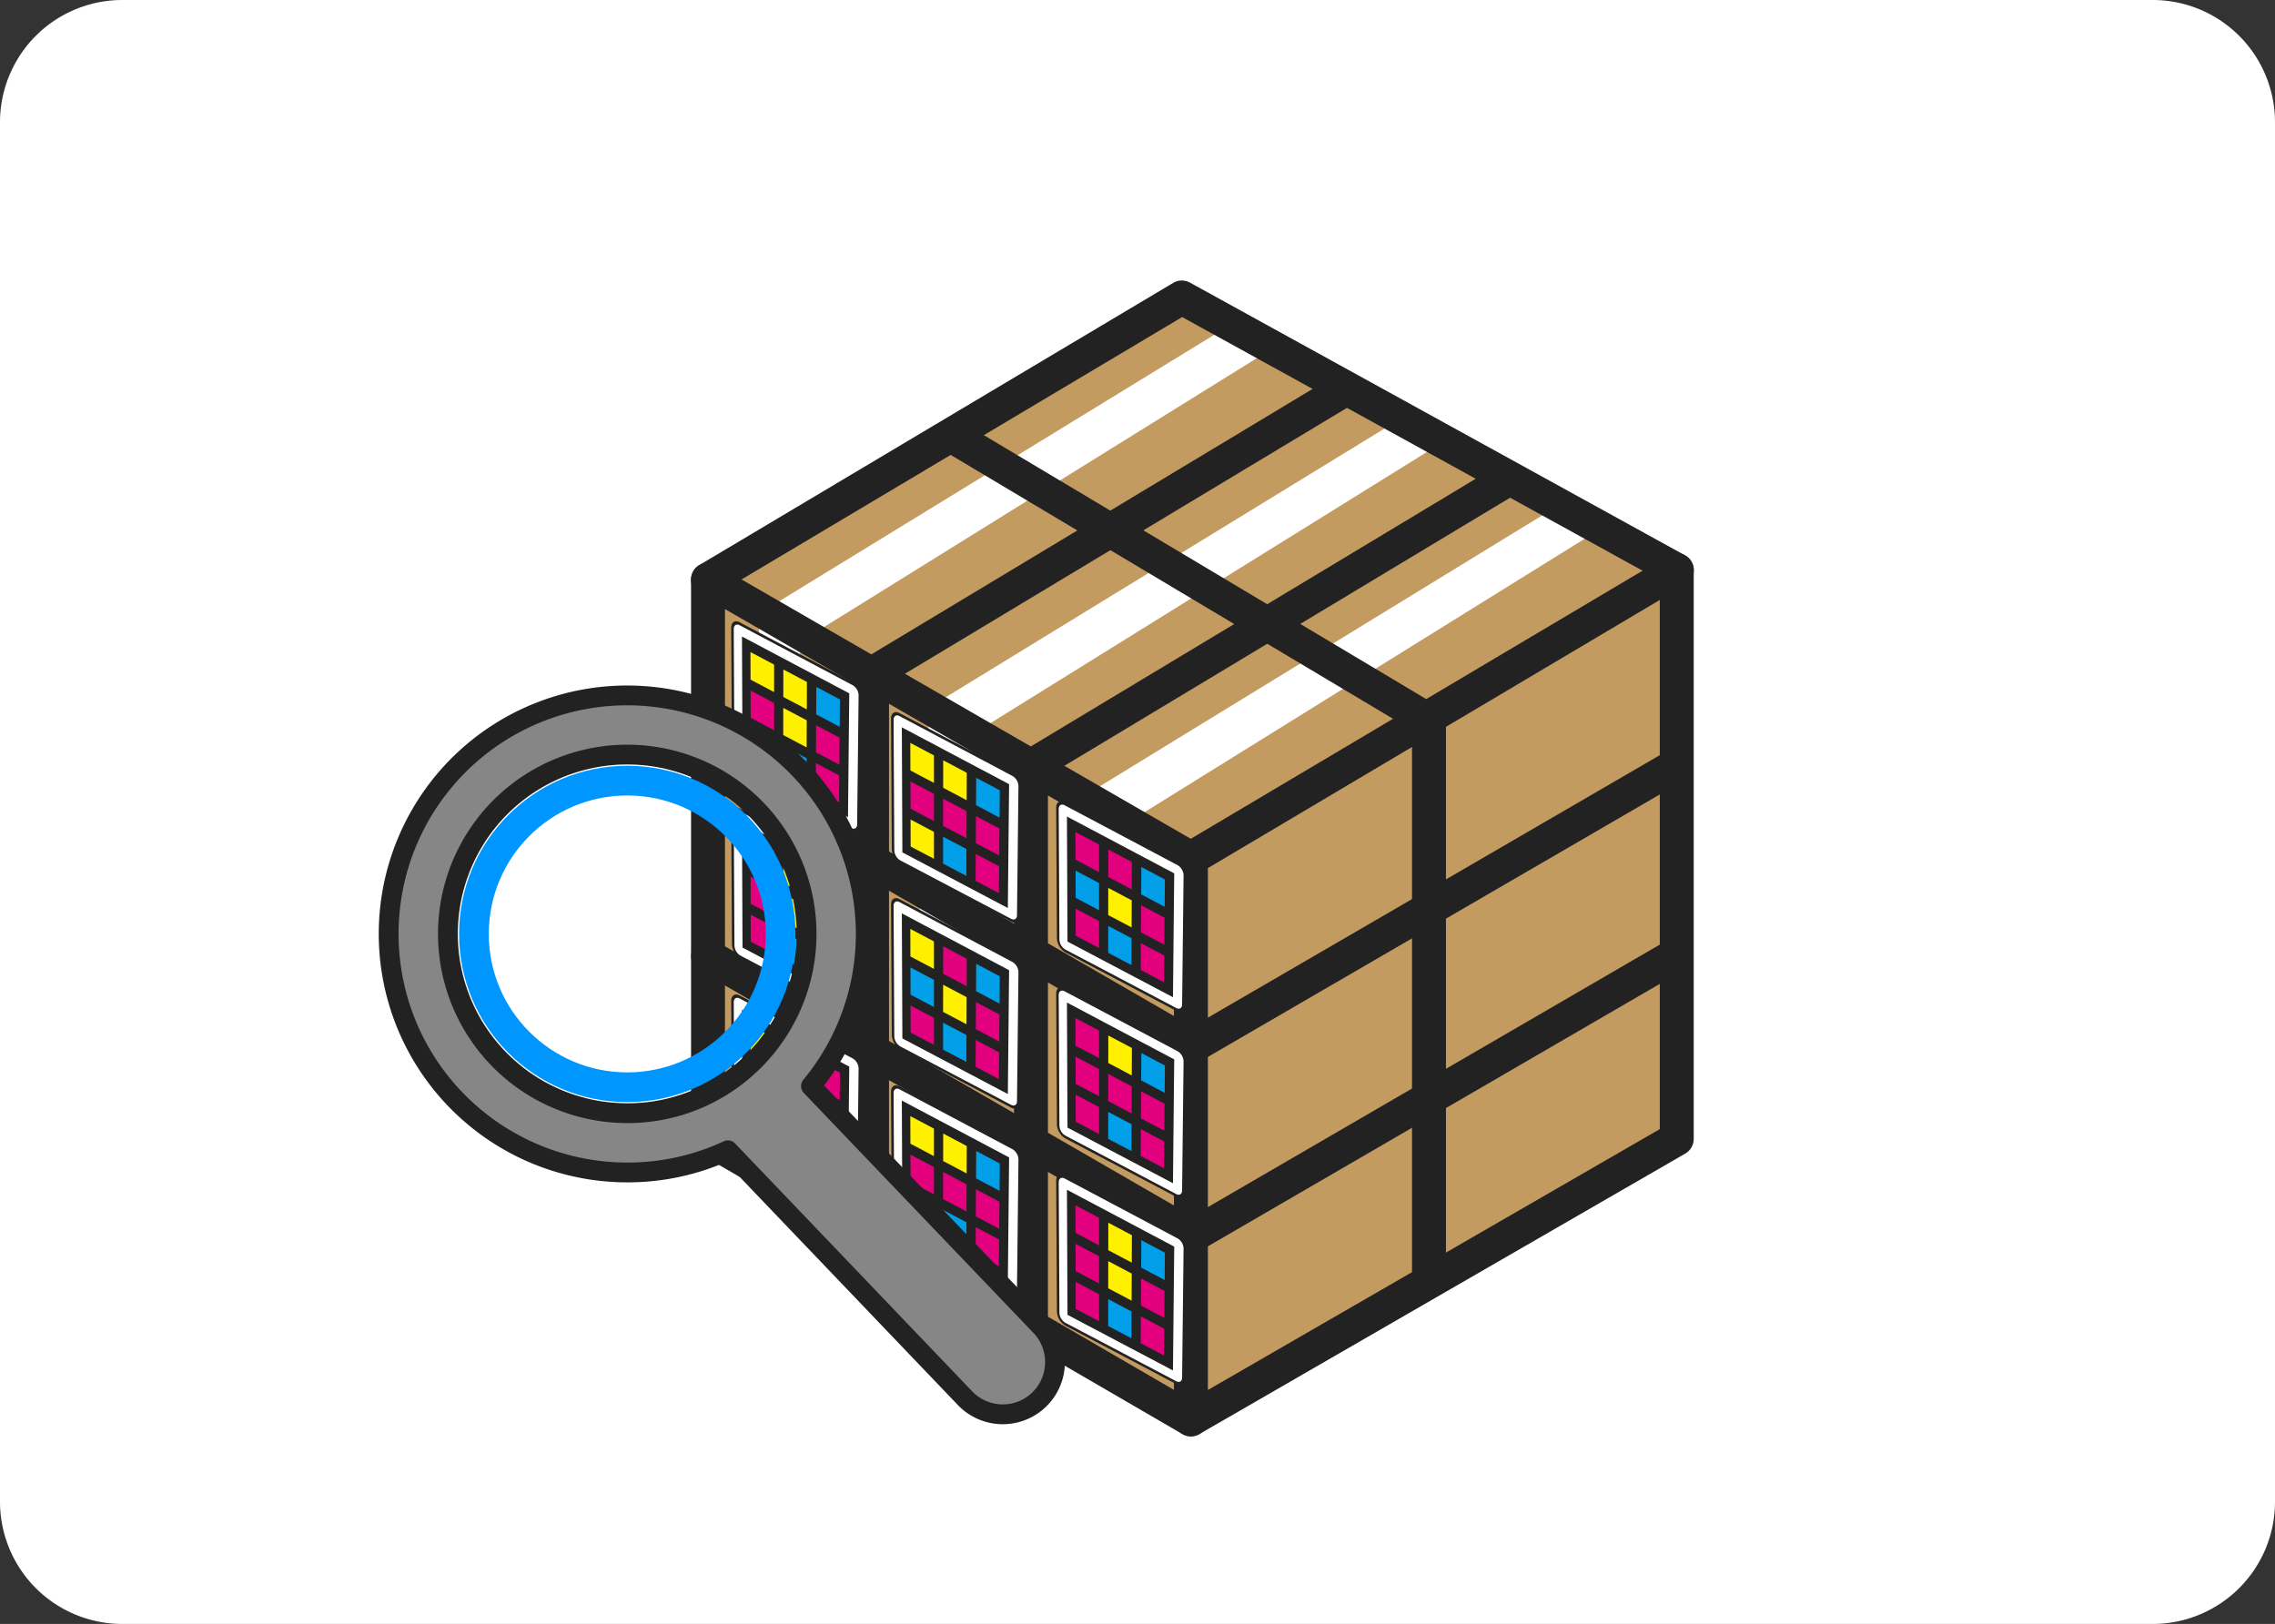 <svg xmlns="http://www.w3.org/2000/svg" xmlns:xlink="http://www.w3.org/1999/xlink" width="465" height="332" viewBox="0 0 465 332">
  <rect x="0" y="0" width="465" height="332" fill="#333333" stroke="none"/>
  <defs>
    <clipPath id="clip-path">
      <rect id="長方形_3382" data-name="長方形 3382" width="269.192" height="236.293" fill="none"/>
    </clipPath>
  </defs>
  <g id="グループ_6069" data-name="グループ 6069" transform="translate(-360 -3059)">
    <path id="パス_20314" data-name="パス 20314" d="M25,0H440a25,25,0,0,1,25,25V307a25,25,0,0,1-25,25H25A25,25,0,0,1,0,307V25A25,25,0,0,1,25,0Z" transform="translate(360 3059)" fill="#fff"/>
    <g id="グループ_5383" data-name="グループ 5383" transform="translate(437 3116.354)">
      <path id="パス_20987" data-name="パス 20987" d="M254.2,174.894V58.615L153.031,2.878,56.188,60.563v114.33l98.7,57.338Z" transform="translate(11.526 0.59)" fill="#c39b61"/>
      <path id="パス_20988" data-name="パス 20988" d="M224.6,43.633l-96.439,59.921v15.8l-8.4-4.142V97.774l97.99-60.016Z" transform="translate(24.568 7.746)" fill="#fff"/>
      <path id="パス_20989" data-name="パス 20989" d="M198.412,28.563,101.973,88.484v15.8l-8.4-5.474V82.7l97.99-60.016Z" transform="translate(19.195 4.654)" fill="#fff"/>
      <path id="パス_20990" data-name="パス 20990" d="M169.669,12.578,73.23,72.5V88.3l-8.4-5.474V66.719L162.818,6.7Z" transform="translate(13.299 1.375)" fill="#fff"/>
      <path id="パス_20991" data-name="パス 20991" d="M128.41,139.756v-16.09l-8.648-4.842V134.78Z" transform="translate(24.568 24.376)" fill="#fff"/>
      <path id="パス_20992" data-name="パス 20992" d="M100.729,124.391V108.3l-8.648-4.842v15.956Z" transform="translate(18.889 21.223)" fill="#fff"/>
      <path id="パス_20993" data-name="パス 20993" d="M73.476,109.032V92.942L64.828,88.1v15.956Z" transform="translate(13.299 18.073)" fill="#fff"/>
      <path id="パス_20994" data-name="パス 20994" d="M128.41,172.582v-16.09l-8.648-4.842v15.956Z" transform="translate(24.568 31.109)" fill="#fff"/>
      <path id="パス_20995" data-name="パス 20995" d="M100.729,157.217v-16.09l-8.648-4.842v15.956Z" transform="translate(18.889 27.957)" fill="#fff"/>
      <path id="パス_20996" data-name="パス 20996" d="M73.476,141.858v-16.09l-8.648-4.842v15.956Z" transform="translate(13.299 24.807)" fill="#fff"/>
      <g id="グループ_5382" data-name="グループ 5382">
        <g id="グループ_5381" data-name="グループ 5381" clip-path="url(#clip-path)">
          <path id="パス_20997" data-name="パス 20997" d="M138.68,226.8a3.467,3.467,0,0,1-3.468-3.47V108.658a3.47,3.47,0,0,1,1.7-2.984l99.3-58.94a3.47,3.47,0,0,1,5.24,2.984V166a3.471,3.471,0,0,1-1.735,3l-99.3,57.339a3.482,3.482,0,0,1-1.735.464m3.47-116.171V217.326l92.366-53.332V55.812ZM237.985,166h0Z" transform="translate(27.737 9.488)" fill="#222"/>
          <path id="パス_20998" data-name="パス 20998" d="M155.479,226.474a3.463,3.463,0,0,1-1.74-.47l-98.7-57.339a3.468,3.468,0,0,1-1.727-3V51.336a3.469,3.469,0,0,1,5.2-3.006l98.7,56.992a3.469,3.469,0,1,1-3.47,6.009l-93.5-53.987V163.669L157.225,220a3.47,3.47,0,0,1-1.746,6.469" transform="translate(10.936 9.819)" fill="#222"/>
          <path id="パス_20999" data-name="パス 20999" d="M56.781,64.625A3.47,3.47,0,0,1,55,58.173L151.846.488A3.471,3.471,0,0,1,155.3.43L256.461,56.168a3.469,3.469,0,1,1-3.349,6.076L153.689,7.467,58.554,64.135a3.457,3.457,0,0,1-1.773.489" transform="translate(10.936 0)" fill="#222"/>
          <path id="パス_21000" data-name="パス 21000" d="M195.524,202.641a3.47,3.47,0,0,1-3.47-3.47V87.017L97.022,30.309a3.469,3.469,0,1,1,3.555-5.958L197.3,82.068a3.467,3.467,0,0,1,1.692,2.979V199.172a3.47,3.47,0,0,1-3.47,3.47" transform="translate(19.556 4.895)" fill="#222"/>
          <path id="パス_21001" data-name="パス 21001" d="M111.554,210.6a3.47,3.47,0,0,1-3.47-3.47V92.925a3.468,3.468,0,0,1,1.681-2.973l97.257-58.52a3.469,3.469,0,0,1,3.577,5.945L115.023,94.886V207.128a3.47,3.47,0,0,1-3.47,3.47" transform="translate(22.172 6.346)" fill="#222"/>
          <path id="パス_21002" data-name="パス 21002" d="M84.6,194.805a3.47,3.47,0,0,1-3.47-3.47V77.133a3.468,3.468,0,0,1,1.681-2.973l96.068-57.8a3.469,3.469,0,0,1,3.577,5.945L88.065,79.094V191.336a3.47,3.47,0,0,1-3.47,3.47" transform="translate(16.642 3.253)" fill="#222"/>
          <path id="パス_21003" data-name="パス 21003" d="M155.782,143.708a3.477,3.477,0,0,1-1.734-.464l-99-57.166a3.47,3.47,0,0,1,3.468-6.01l97.266,56.162,96.856-56.266a3.469,3.469,0,1,1,3.486,6l-98.595,57.275a3.462,3.462,0,0,1-1.743.47" transform="translate(10.936 16.307)" fill="#222"/>
          <path id="パス_21004" data-name="パス 21004" d="M155.782,175.844a3.478,3.478,0,0,1-1.734-.464l-99-57.166a3.469,3.469,0,0,1,3.468-6.009l97.266,56.161L252.633,112.1a3.469,3.469,0,0,1,3.486,6l-98.595,57.275a3.462,3.462,0,0,1-1.743.47" transform="translate(10.936 22.899)" fill="#222"/>
          <path id="パス_21005" data-name="パス 21005" d="M84.627,100.3,61.933,88.33a3.009,3.009,0,0,1-1.446-2.415l-.151-26.725c-.006-.951.647-1.374,1.457-.945l23.15,12.274a3.019,3.019,0,0,1,1.44,2.475l-.306,26.421c-.011.905-.659,1.3-1.45.883" transform="translate(12.377 11.914)" fill="#fff"/>
          <path id="パス_21006" data-name="パス 21006" d="M84.657,100.641,61.992,88.687a3.574,3.574,0,0,1-1.716-2.865l-.155-26.7c-.007-1.126.769-1.628,1.728-1.12l23.13,12.264A3.582,3.582,0,0,1,86.686,73.2l-.31,26.39c-.013,1.071-.785,1.541-1.72,1.048M61.851,58.614c-.671-.356-1.214,0-1.21.783l.146,26.7a2.506,2.506,0,0,0,1.2,2.007l22.675,11.959c.656.346,1.2.017,1.2-.734l.3-26.4a2.51,2.51,0,0,0-1.2-2.056Z" transform="translate(12.333 11.858)" fill="#222"/>
          <path id="パス_21007" data-name="パス 21007" d="M83.619,97.328l.257-25.32L61.949,60.387l.111,25.567Z" transform="translate(12.708 12.388)" fill="#222"/>
          <path id="パス_21008" data-name="パス 21008" d="M73.7,86.951l.024-5.489L68.948,78.94l-.006,5.5Z" transform="translate(14.143 16.194)" fill="#009fe8"/>
          <path id="パス_21009" data-name="パス 21009" d="M73.73,80.575l.024-5.539-4.8-2.538-.007,5.55Z" transform="translate(14.144 14.872)" fill="#fff000"/>
          <path id="パス_21010" data-name="パス 21010" d="M73.763,74.141l.024-5.608-4.823-2.555-.006,5.62Z" transform="translate(14.146 13.535)" fill="#fff000"/>
          <path id="パス_21011" data-name="パス 21011" d="M68.21,84.055V78.55l-4.78-2.526.018,5.518Z" transform="translate(13.012 15.596)" fill="#e3007f"/>
          <path id="パス_21012" data-name="パス 21012" d="M68.214,77.66V72.1l-4.8-2.54.018,5.567Z" transform="translate(13.008 14.27)" fill="#e3007f"/>
          <path id="パス_21013" data-name="パス 21013" d="M68.217,71.207V65.583l-4.829-2.557.018,5.635Z" transform="translate(13.003 12.929)" fill="#fff000"/>
          <path id="パス_21014" data-name="パス 21014" d="M79.219,89.862l.048-5.473-4.772-2.522-.031,5.485Z" transform="translate(15.275 16.794)" fill="#e3007f"/>
          <path id="パス_21015" data-name="パス 21015" d="M79.279,83.5l.049-5.522-4.8-2.538L74.5,80.979Z" transform="translate(15.283 15.477)" fill="#e3007f"/>
          <path id="パス_21016" data-name="パス 21016" d="M79.341,77.09,79.39,71.5l-4.822-2.555-.033,5.6Z" transform="translate(15.29 14.143)" fill="#009fe8"/>
          <path id="パス_21017" data-name="パス 21017" d="M111.738,115.706,89.044,103.737a3.009,3.009,0,0,1-1.446-2.415L87.447,74.6c-.006-.951.647-1.374,1.457-.945l23.15,12.274a3.019,3.019,0,0,1,1.44,2.475l-.306,26.421c-.011.905-.659,1.3-1.45.883" transform="translate(17.939 15.074)" fill="#fff"/>
          <path id="パス_21018" data-name="パス 21018" d="M111.768,116.048,89.1,104.094a3.574,3.574,0,0,1-1.716-2.865l-.155-26.7c-.007-1.126.769-1.628,1.728-1.12l23.13,12.264a3.585,3.585,0,0,1,1.708,2.937l-.31,26.39c-.013,1.071-.785,1.541-1.72,1.048M88.962,74.021c-.671-.356-1.214,0-1.21.783l.146,26.7a2.506,2.506,0,0,0,1.2,2.007l22.675,11.959c.656.346,1.2.017,1.2-.734l.3-26.4a2.51,2.51,0,0,0-1.2-2.056Z" transform="translate(17.895 15.018)" fill="#222"/>
          <path id="パス_21019" data-name="パス 21019" d="M110.73,112.736l.257-25.32L89.06,75.794l.111,25.567Z" transform="translate(18.27 15.548)" fill="#222"/>
          <path id="パス_21020" data-name="パス 21020" d="M100.809,102.358l.024-5.489-4.774-2.521-.006,5.5Z" transform="translate(19.704 19.354)" fill="#009fe8"/>
          <path id="パス_21021" data-name="パス 21021" d="M100.841,95.982l.024-5.539-4.8-2.538-.007,5.55Z" transform="translate(19.706 18.033)" fill="#e3007f"/>
          <path id="パス_21022" data-name="パス 21022" d="M100.874,89.548l.024-5.608-4.823-2.555-.006,5.62Z" transform="translate(19.708 16.695)" fill="#fff000"/>
          <path id="パス_21023" data-name="パス 21023" d="M95.321,99.463V93.958l-4.78-2.526.018,5.518Z" transform="translate(18.574 18.756)" fill="#fff000"/>
          <path id="パス_21024" data-name="パス 21024" d="M95.325,93.068V87.512l-4.8-2.54.018,5.567Z" transform="translate(18.569 17.431)" fill="#e3007f"/>
          <path id="パス_21025" data-name="パス 21025" d="M95.328,86.614V80.99L90.5,78.433l.018,5.635Z" transform="translate(18.565 16.09)" fill="#fff000"/>
          <path id="パス_21026" data-name="パス 21026" d="M106.33,105.27l.048-5.473-4.772-2.522-.031,5.485Z" transform="translate(20.837 19.955)" fill="#e3007f"/>
          <path id="パス_21027" data-name="パス 21027" d="M106.391,98.912l.049-5.522-4.8-2.538-.031,5.534Z" transform="translate(20.844 18.637)" fill="#e3007f"/>
          <path id="パス_21028" data-name="パス 21028" d="M106.452,92.5l.049-5.591-4.822-2.555-.033,5.6Z" transform="translate(20.852 17.304)" fill="#009fe8"/>
          <path id="パス_21029" data-name="パス 21029" d="M139.742,130.837l-22.694-11.969a3.009,3.009,0,0,1-1.446-2.415l-.151-26.725c-.006-.951.647-1.374,1.457-.945l23.15,12.274a3.019,3.019,0,0,1,1.44,2.475l-.306,26.422c-.011.905-.659,1.3-1.45.883" transform="translate(23.684 18.178)" fill="#fff"/>
          <path id="パス_21030" data-name="パス 21030" d="M139.772,131.179l-22.665-11.954a3.574,3.574,0,0,1-1.716-2.865l-.155-26.7c-.007-1.126.769-1.628,1.728-1.12l23.13,12.264a3.585,3.585,0,0,1,1.708,2.937l-.31,26.39c-.013,1.071-.785,1.541-1.72,1.048M116.966,89.152c-.671-.356-1.214,0-1.21.783l.146,26.7a2.506,2.506,0,0,0,1.2,2.007L139.778,130.6c.656.346,1.2.017,1.2-.734l.3-26.4a2.51,2.51,0,0,0-1.2-2.056Z" transform="translate(23.639 18.122)" fill="#222"/>
          <path id="パス_21031" data-name="パス 21031" d="M138.734,127.866l.257-25.32L117.064,90.925l.111,25.567Z" transform="translate(24.015 18.652)" fill="#222"/>
          <path id="パス_21032" data-name="パス 21032" d="M128.813,117.488l.024-5.489-4.774-2.521-.006,5.5Z" transform="translate(25.449 22.458)" fill="#009fe8"/>
          <path id="パス_21033" data-name="パス 21033" d="M128.845,111.112l.024-5.539-4.8-2.538-.007,5.551Z" transform="translate(25.451 21.137)" fill="#fff000"/>
          <path id="パス_21034" data-name="パス 21034" d="M128.878,104.678l.024-5.608-4.823-2.555-.006,5.62Z" transform="translate(25.452 19.799)" fill="#e3007f"/>
          <path id="パス_21035" data-name="パス 21035" d="M123.324,114.593v-5.505l-4.78-2.526.018,5.518Z" transform="translate(24.318 21.86)" fill="#e3007f"/>
          <path id="パス_21036" data-name="パス 21036" d="M123.328,108.2v-5.556l-4.8-2.54.018,5.567Z" transform="translate(24.314 20.535)" fill="#009fe8"/>
          <path id="パス_21037" data-name="パス 21037" d="M123.332,101.745V96.12L118.5,93.563l.018,5.635Z" transform="translate(24.31 19.194)" fill="#e3007f"/>
          <path id="パス_21038" data-name="パス 21038" d="M134.334,120.4l.048-5.473L129.61,112.4l-.031,5.485Z" transform="translate(26.582 23.059)" fill="#e3007f"/>
          <path id="パス_21039" data-name="パス 21039" d="M134.394,114.043l.049-5.522-4.8-2.538-.031,5.534Z" transform="translate(26.589 21.741)" fill="#e3007f"/>
          <path id="パス_21040" data-name="パス 21040" d="M134.456,107.628l.049-5.591-4.822-2.555-.033,5.6Z" transform="translate(26.597 20.408)" fill="#009fe8"/>
          <path id="パス_21041" data-name="パス 21041" d="M84.627,131.855,61.933,119.886a3.009,3.009,0,0,1-1.446-2.415l-.151-26.725c-.006-.951.647-1.374,1.457-.945l23.15,12.274a3.019,3.019,0,0,1,1.44,2.475l-.306,26.421c-.011.905-.659,1.3-1.45.883" transform="translate(12.377 18.387)" fill="#fff"/>
          <path id="パス_21042" data-name="パス 21042" d="M84.657,132.2,61.992,120.243a3.574,3.574,0,0,1-1.716-2.865l-.155-26.7c-.007-1.126.769-1.628,1.728-1.12l23.13,12.263a3.582,3.582,0,0,1,1.708,2.937l-.31,26.39c-.013,1.071-.785,1.541-1.72,1.048M61.851,90.17c-.671-.356-1.214,0-1.21.783l.146,26.7a2.506,2.506,0,0,0,1.2,2.007l22.675,11.959c.656.346,1.2.017,1.2-.734l.3-26.4a2.51,2.51,0,0,0-1.2-2.056Z" transform="translate(12.333 18.331)" fill="#222"/>
          <path id="パス_21043" data-name="パス 21043" d="M83.619,128.884l.257-25.32L61.949,91.942l.111,25.567Z" transform="translate(12.708 18.861)" fill="#222"/>
          <path id="パス_21044" data-name="パス 21044" d="M73.7,118.506l.024-5.489L68.948,110.5l-.006,5.5Z" transform="translate(14.143 22.667)" fill="#009fe8"/>
          <path id="パス_21045" data-name="パス 21045" d="M73.73,112.13l.024-5.539-4.8-2.538-.007,5.55Z" transform="translate(14.144 21.346)" fill="#fff000"/>
          <path id="パス_21046" data-name="パス 21046" d="M73.763,105.7l.024-5.608-4.823-2.555-.006,5.62Z" transform="translate(14.146 20.008)" fill="#fff000"/>
          <path id="パス_21047" data-name="パス 21047" d="M68.21,115.611v-5.505l-4.78-2.526.018,5.518Z" transform="translate(13.012 22.069)" fill="#e3007f"/>
          <path id="パス_21048" data-name="パス 21048" d="M68.214,109.216V103.66l-4.8-2.54.018,5.567Z" transform="translate(13.008 20.744)" fill="#e3007f"/>
          <path id="パス_21049" data-name="パス 21049" d="M68.217,102.762V97.138l-4.829-2.557.018,5.635Z" transform="translate(13.003 19.402)" fill="#e3007f"/>
          <path id="パス_21050" data-name="パス 21050" d="M79.219,121.418l.048-5.473-4.772-2.522-.031,5.485Z" transform="translate(15.275 23.268)" fill="#e3007f"/>
          <path id="パス_21051" data-name="パス 21051" d="M79.279,115.06l.049-5.522L74.531,107l-.031,5.534Z" transform="translate(15.283 21.95)" fill="#e3007f"/>
          <path id="パス_21052" data-name="パス 21052" d="M79.341,108.646l.049-5.591L74.569,100.5l-.033,5.6Z" transform="translate(15.29 20.617)" fill="#009fe8"/>
          <path id="パス_21053" data-name="パス 21053" d="M111.738,147.262,89.044,135.293a3.009,3.009,0,0,1-1.446-2.415l-.151-26.725c-.006-.951.647-1.374,1.457-.945l23.15,12.274a3.019,3.019,0,0,1,1.44,2.475l-.306,26.421c-.011.905-.659,1.3-1.45.883" transform="translate(17.939 21.548)" fill="#fff"/>
          <path id="パス_21054" data-name="パス 21054" d="M111.768,147.6,89.1,135.65a3.574,3.574,0,0,1-1.716-2.865l-.155-26.7c-.007-1.126.769-1.628,1.728-1.12l23.13,12.264a3.585,3.585,0,0,1,1.708,2.937l-.31,26.39c-.013,1.071-.785,1.541-1.72,1.048M88.962,105.577c-.671-.356-1.214,0-1.21.783l.146,26.7a2.506,2.506,0,0,0,1.2,2.007l22.675,11.959c.656.346,1.2.017,1.2-.734l.3-26.4a2.51,2.51,0,0,0-1.2-2.056Z" transform="translate(17.895 21.492)" fill="#222"/>
          <path id="パス_21055" data-name="パス 21055" d="M110.73,144.291l.257-25.32L89.06,107.35l.111,25.567Z" transform="translate(18.27 22.022)" fill="#222"/>
          <path id="パス_21056" data-name="パス 21056" d="M100.809,133.914l.024-5.489L96.059,125.9l-.006,5.5Z" transform="translate(19.704 25.828)" fill="#009fe8"/>
          <path id="パス_21057" data-name="パス 21057" d="M100.841,127.538l.024-5.539-4.8-2.538-.007,5.551Z" transform="translate(19.706 24.506)" fill="#fff000"/>
          <path id="パス_21058" data-name="パス 21058" d="M100.874,121.1l.024-5.608-4.823-2.555-.006,5.62Z" transform="translate(19.708 23.169)" fill="#e3007f"/>
          <path id="パス_21059" data-name="パス 21059" d="M95.321,131.018v-5.505l-4.78-2.526.018,5.518Z" transform="translate(18.574 25.23)" fill="#e3007f"/>
          <path id="パス_21060" data-name="パス 21060" d="M95.325,124.623v-5.556l-4.8-2.54.018,5.567Z" transform="translate(18.569 23.904)" fill="#009fe8"/>
          <path id="パス_21061" data-name="パス 21061" d="M95.328,118.17v-5.624L90.5,109.988l.018,5.635Z" transform="translate(18.565 22.563)" fill="#fff000"/>
          <path id="パス_21062" data-name="パス 21062" d="M106.33,136.825l.048-5.473-4.772-2.522-.031,5.485Z" transform="translate(20.837 26.428)" fill="#e3007f"/>
          <path id="パス_21063" data-name="パス 21063" d="M106.391,130.468l.049-5.522-4.8-2.538-.031,5.534Z" transform="translate(20.844 25.111)" fill="#e3007f"/>
          <path id="パス_21064" data-name="パス 21064" d="M106.452,124.053l.049-5.591-4.822-2.555-.033,5.6Z" transform="translate(20.852 23.777)" fill="#009fe8"/>
          <path id="パス_21065" data-name="パス 21065" d="M139.742,162.392l-22.694-11.969a3.009,3.009,0,0,1-1.446-2.415l-.151-26.725c-.006-.951.647-1.374,1.457-.945l23.15,12.274a3.019,3.019,0,0,1,1.44,2.475l-.306,26.421c-.011.905-.659,1.3-1.45.883" transform="translate(23.684 24.652)" fill="#fff"/>
          <path id="パス_21066" data-name="パス 21066" d="M139.772,162.734,117.107,150.78a3.574,3.574,0,0,1-1.716-2.865l-.155-26.7c-.007-1.126.769-1.628,1.728-1.12l23.13,12.264A3.585,3.585,0,0,1,141.8,135.3l-.31,26.39c-.013,1.071-.785,1.541-1.72,1.048m-22.806-42.027c-.671-.356-1.214,0-1.21.783l.146,26.7a2.506,2.506,0,0,0,1.2,2.007l22.675,11.959c.656.346,1.2.017,1.2-.734l.3-26.4a2.51,2.51,0,0,0-1.2-2.056Z" transform="translate(23.639 24.596)" fill="#222"/>
          <path id="パス_21067" data-name="パス 21067" d="M138.734,159.421l.257-25.32L117.064,122.48l.111,25.567Z" transform="translate(24.015 25.126)" fill="#222"/>
          <path id="パス_21068" data-name="パス 21068" d="M128.813,149.044l.024-5.489-4.774-2.521-.006,5.5Z" transform="translate(25.449 28.932)" fill="#009fe8"/>
          <path id="パス_21069" data-name="パス 21069" d="M128.845,142.668l.024-5.539-4.8-2.538-.007,5.551Z" transform="translate(25.451 27.61)" fill="#e3007f"/>
          <path id="パス_21070" data-name="パス 21070" d="M128.878,136.234l.024-5.608-4.823-2.555-.006,5.62Z" transform="translate(25.452 26.273)" fill="#fff000"/>
          <path id="パス_21071" data-name="パス 21071" d="M123.324,146.149v-5.505l-4.78-2.526.018,5.518Z" transform="translate(24.318 28.333)" fill="#e3007f"/>
          <path id="パス_21072" data-name="パス 21072" d="M123.328,139.753V134.2l-4.8-2.54.018,5.567Z" transform="translate(24.314 27.008)" fill="#e3007f"/>
          <path id="パス_21073" data-name="パス 21073" d="M123.332,133.3v-5.624l-4.829-2.557.018,5.635Z" transform="translate(24.31 25.667)" fill="#e3007f"/>
          <path id="パス_21074" data-name="パス 21074" d="M134.334,151.955l.048-5.473-4.772-2.522-.031,5.485Z" transform="translate(26.582 29.532)" fill="#e3007f"/>
          <path id="パス_21075" data-name="パス 21075" d="M134.394,145.6l.049-5.522-4.8-2.538-.031,5.534Z" transform="translate(26.589 28.215)" fill="#e3007f"/>
          <path id="パス_21076" data-name="パス 21076" d="M134.456,139.183l.049-5.591-4.822-2.555-.033,5.6Z" transform="translate(26.597 26.881)" fill="#009fe8"/>
          <path id="パス_21077" data-name="パス 21077" d="M84.627,163.613,61.933,151.644a3.009,3.009,0,0,1-1.446-2.415L60.336,122.5c-.006-.951.647-1.374,1.457-.945l23.15,12.274a3.019,3.019,0,0,1,1.44,2.475l-.306,26.421c-.011.905-.659,1.3-1.45.883" transform="translate(12.377 24.902)" fill="#fff"/>
          <path id="パス_21078" data-name="パス 21078" d="M84.657,163.955,61.992,152a3.574,3.574,0,0,1-1.716-2.865l-.155-26.7c-.007-1.126.769-1.628,1.728-1.12l23.13,12.263a3.582,3.582,0,0,1,1.708,2.937l-.31,26.39c-.013,1.071-.785,1.541-1.72,1.048M61.851,121.928c-.671-.356-1.214,0-1.21.783l.146,26.7a2.506,2.506,0,0,0,1.2,2.007l22.675,11.959c.656.346,1.2.017,1.2-.734l.3-26.4a2.51,2.51,0,0,0-1.2-2.056Z" transform="translate(12.333 24.846)" fill="#222"/>
          <path id="パス_21079" data-name="パス 21079" d="M83.619,160.642l.257-25.32L61.949,123.7l.111,25.567Z" transform="translate(12.708 25.376)" fill="#222"/>
          <path id="パス_21080" data-name="パス 21080" d="M73.7,150.265l.024-5.489-4.774-2.521-.006,5.5Z" transform="translate(14.143 29.182)" fill="#009fe8"/>
          <path id="パス_21081" data-name="パス 21081" d="M73.73,143.889l.024-5.539-4.8-2.538-.007,5.55Z" transform="translate(14.144 27.86)" fill="#fff000"/>
          <path id="パス_21082" data-name="パス 21082" d="M73.763,137.455l.024-5.608-4.823-2.555-.006,5.62Z" transform="translate(14.146 26.523)" fill="#009fe8"/>
          <path id="パス_21083" data-name="パス 21083" d="M68.21,147.369v-5.505l-4.78-2.526.018,5.518Z" transform="translate(13.012 28.584)" fill="#fff000"/>
          <path id="パス_21084" data-name="パス 21084" d="M68.214,140.974v-5.556l-4.8-2.54.018,5.567Z" transform="translate(13.008 27.259)" fill="#e3007f"/>
          <path id="パス_21085" data-name="パス 21085" d="M68.217,134.521V128.9l-4.829-2.557.018,5.635Z" transform="translate(13.003 25.917)" fill="#fff000"/>
          <path id="パス_21086" data-name="パス 21086" d="M79.219,153.176l.048-5.473-4.772-2.522-.031,5.485Z" transform="translate(15.275 29.782)" fill="#e3007f"/>
          <path id="パス_21087" data-name="パス 21087" d="M79.279,146.819l.049-5.522-4.8-2.538-.031,5.534Z" transform="translate(15.283 28.465)" fill="#e3007f"/>
          <path id="パス_21088" data-name="パス 21088" d="M79.341,140.4l.049-5.591-4.822-2.555-.033,5.6Z" transform="translate(15.29 27.132)" fill="#e3007f"/>
          <path id="パス_21089" data-name="パス 21089" d="M111.738,179.02,89.044,167.052a3.009,3.009,0,0,1-1.446-2.415l-.151-26.725c-.006-.952.647-1.374,1.457-.945l23.15,12.274a3.017,3.017,0,0,1,1.44,2.475l-.306,26.421c-.011.905-.659,1.3-1.45.882" transform="translate(17.939 28.063)" fill="#fff"/>
          <path id="パス_21090" data-name="パス 21090" d="M111.768,179.362,89.1,167.409a3.577,3.577,0,0,1-1.716-2.866l-.155-26.7c-.007-1.124.769-1.627,1.728-1.12l23.13,12.265a3.583,3.583,0,0,1,1.708,2.936l-.31,26.39c-.013,1.071-.785,1.541-1.72,1.048M88.962,137.335c-.671-.354-1.214,0-1.21.783l.146,26.7a2.506,2.506,0,0,0,1.2,2.005l22.675,11.959c.656.346,1.2.017,1.2-.734l.3-26.395a2.512,2.512,0,0,0-1.2-2.057Z" transform="translate(17.895 28.007)" fill="#222"/>
          <path id="パス_21091" data-name="パス 21091" d="M110.73,176.05l.257-25.32L89.06,139.108l.111,25.567Z" transform="translate(18.27 28.537)" fill="#222"/>
          <path id="パス_21092" data-name="パス 21092" d="M100.809,165.672l.024-5.489-4.774-2.521-.006,5.5Z" transform="translate(19.704 32.343)" fill="#009fe8"/>
          <path id="パス_21093" data-name="パス 21093" d="M100.841,159.3l.024-5.539-4.8-2.538-.007,5.55Z" transform="translate(19.706 31.021)" fill="#e3007f"/>
          <path id="パス_21094" data-name="パス 21094" d="M100.874,152.862l.024-5.608L96.075,144.7l-.006,5.62Z" transform="translate(19.708 29.684)" fill="#fff000"/>
          <path id="パス_21095" data-name="パス 21095" d="M95.321,162.777v-5.505l-4.78-2.526.018,5.518Z" transform="translate(18.574 31.745)" fill="#e3007f"/>
          <path id="パス_21096" data-name="パス 21096" d="M95.325,156.382v-5.556l-4.8-2.54.018,5.567Z" transform="translate(18.569 30.419)" fill="#e3007f"/>
          <path id="パス_21097" data-name="パス 21097" d="M95.328,149.928V144.3L90.5,141.747l.018,5.635Z" transform="translate(18.565 29.078)" fill="#fff000"/>
          <path id="パス_21098" data-name="パス 21098" d="M106.33,168.583l.048-5.473-4.772-2.522-.031,5.485Z" transform="translate(20.837 32.943)" fill="#e3007f"/>
          <path id="パス_21099" data-name="パス 21099" d="M106.391,162.226l.049-5.522-4.8-2.538-.031,5.534Z" transform="translate(20.844 31.626)" fill="#e3007f"/>
          <path id="パス_21100" data-name="パス 21100" d="M106.452,155.811l.049-5.591-4.822-2.555-.033,5.6Z" transform="translate(20.852 30.292)" fill="#009fe8"/>
          <path id="パス_21101" data-name="パス 21101" d="M139.742,194.151l-22.694-11.969a3.009,3.009,0,0,1-1.446-2.415l-.151-26.725c-.006-.951.647-1.374,1.457-.945l23.15,12.274a3.019,3.019,0,0,1,1.44,2.475l-.306,26.421c-.011.905-.659,1.3-1.45.883" transform="translate(23.684 31.167)" fill="#fff"/>
          <path id="パス_21102" data-name="パス 21102" d="M139.772,194.493l-22.665-11.954a3.574,3.574,0,0,1-1.716-2.865l-.155-26.7c-.007-1.126.769-1.628,1.728-1.12l23.13,12.263a3.585,3.585,0,0,1,1.708,2.937l-.31,26.39c-.013,1.071-.785,1.541-1.72,1.048m-22.806-42.027c-.671-.356-1.214,0-1.21.783l.146,26.7a2.506,2.506,0,0,0,1.2,2.007l22.675,11.959c.656.346,1.2.017,1.2-.734l.3-26.4a2.51,2.51,0,0,0-1.2-2.056Z" transform="translate(23.639 31.111)" fill="#222"/>
          <path id="パス_21103" data-name="パス 21103" d="M138.734,191.18l.257-25.32-21.926-11.621.111,25.567Z" transform="translate(24.015 31.641)" fill="#222"/>
          <path id="パス_21104" data-name="パス 21104" d="M128.813,180.8l.024-5.489-4.774-2.521-.006,5.5Z" transform="translate(25.449 35.447)" fill="#009fe8"/>
          <path id="パス_21105" data-name="パス 21105" d="M128.845,174.426l.024-5.539-4.8-2.538-.007,5.551Z" transform="translate(25.451 34.125)" fill="#fff000"/>
          <path id="パス_21106" data-name="パス 21106" d="M128.878,167.992l.024-5.608-4.823-2.555-.006,5.62Z" transform="translate(25.452 32.788)" fill="#fff000"/>
          <path id="パス_21107" data-name="パス 21107" d="M123.324,177.907V172.4l-4.78-2.526.018,5.518Z" transform="translate(24.318 34.848)" fill="#e3007f"/>
          <path id="パス_21108" data-name="パス 21108" d="M123.328,171.512v-5.556l-4.8-2.54.018,5.567Z" transform="translate(24.314 33.523)" fill="#e3007f"/>
          <path id="パス_21109" data-name="パス 21109" d="M123.332,165.059v-5.624l-4.829-2.557.018,5.635Z" transform="translate(24.31 32.182)" fill="#e3007f"/>
          <path id="パス_21110" data-name="パス 21110" d="M134.334,183.714l.048-5.473-4.772-2.522-.031,5.485Z" transform="translate(26.582 36.047)" fill="#e3007f"/>
          <path id="パス_21111" data-name="パス 21111" d="M134.394,177.357l.049-5.522-4.8-2.538-.031,5.534Z" transform="translate(26.589 34.73)" fill="#e3007f"/>
          <path id="パス_21112" data-name="パス 21112" d="M134.456,170.942l.049-5.591-4.822-2.555-.033,5.6Z" transform="translate(26.597 33.396)" fill="#009fe8"/>
          <path id="パス_21113" data-name="パス 21113" d="M135.339,199.372l-47-49.122A48.769,48.769,0,0,0,17.459,83.532,48.772,48.772,0,0,0,49.2,167.877c.547.019,1.093.027,1.639.027a48.471,48.471,0,0,0,20.527-4.534l48.388,50.6a10.678,10.678,0,1,0,15.587-14.6M49.594,155.764a36.654,36.654,0,1,1,26.254-9.881,36.413,36.413,0,0,1-26.254,9.881" transform="translate(0.415 14.439)" fill="#868686"/>
          <path id="パス_21114" data-name="パス 21114" d="M135.339,199.372l-47-49.122A48.769,48.769,0,0,0,17.459,83.532,48.772,48.772,0,0,0,49.2,167.877c.547.019,1.093.027,1.639.027a48.471,48.471,0,0,0,20.527-4.534l48.388,50.6a10.678,10.678,0,1,0,15.587-14.6ZM49.594,155.764a36.654,36.654,0,1,1,26.254-9.881A36.413,36.413,0,0,1,49.594,155.764Z" transform="translate(0.415 14.439)" fill="none" stroke="#222" stroke-linecap="round" stroke-linejoin="round" stroke-width="4.049"/>
          <circle id="楕円形_154" data-name="楕円形 154" cx="31.343" cy="31.343" r="31.343" transform="translate(19.869 102.235)" fill="none" stroke="#0096ff" stroke-miterlimit="10" stroke-width="6.074"/>
        </g>
      </g>
    </g>
  </g>
</svg>
